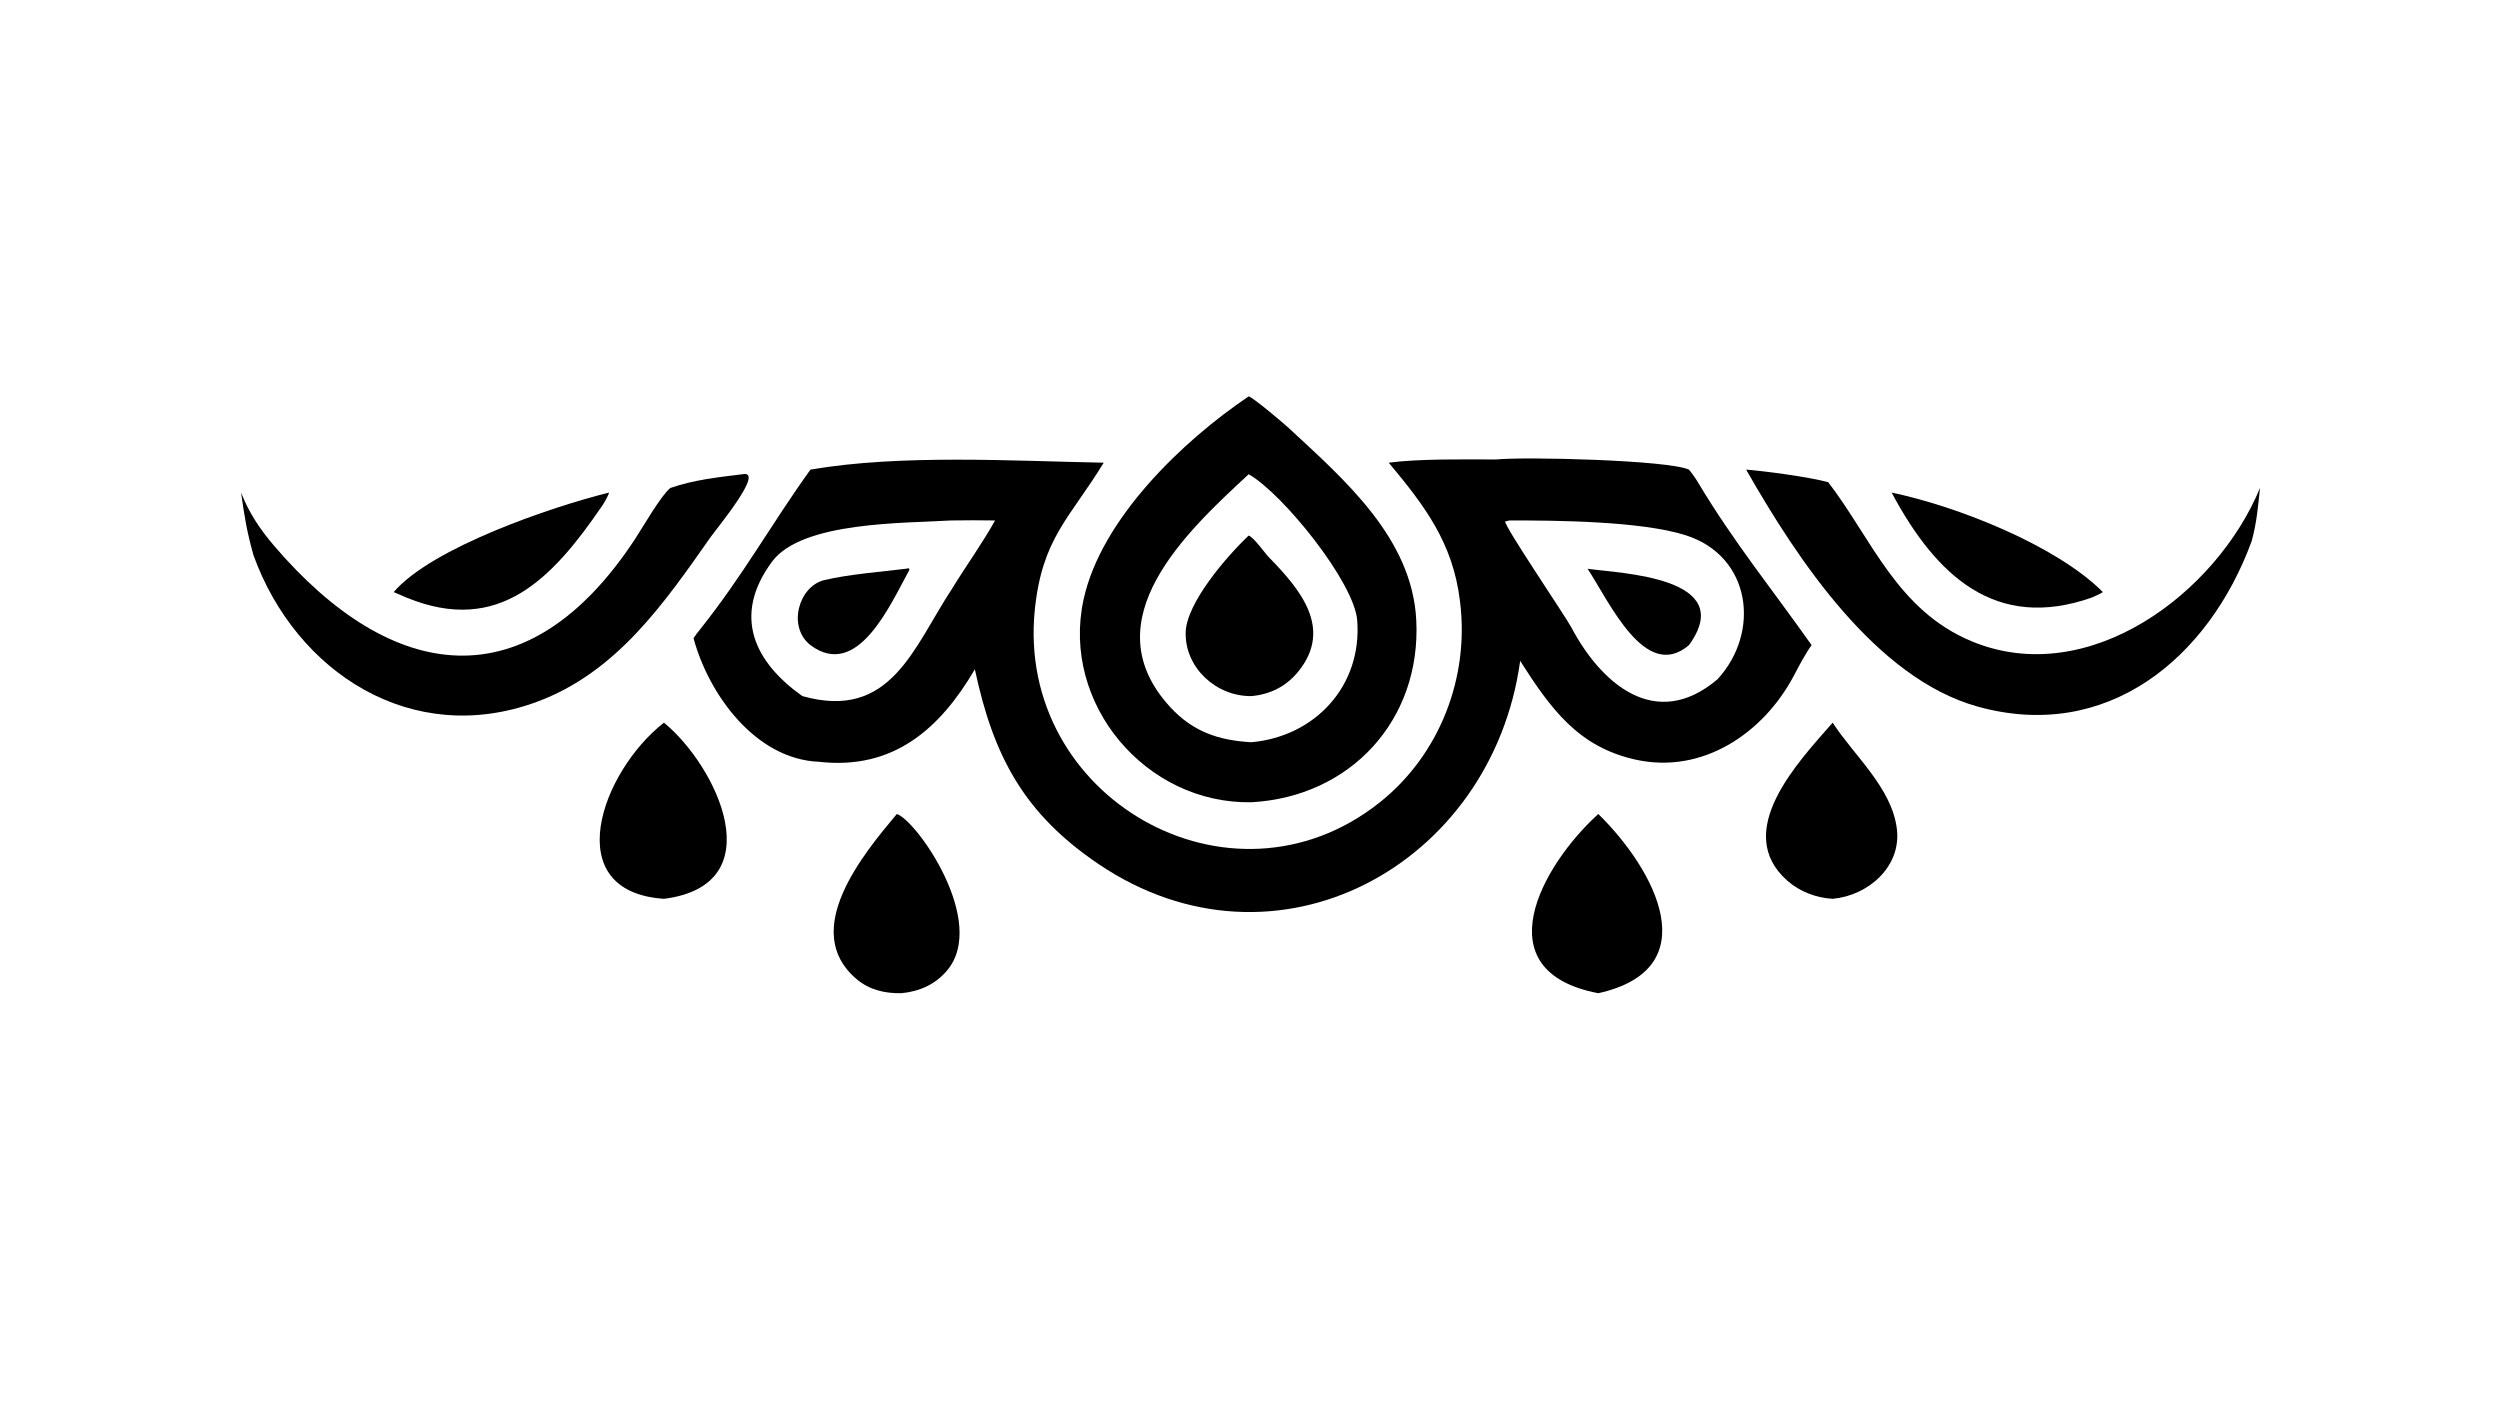 <?xml version="1.0" encoding="UTF-8"?> <svg xmlns="http://www.w3.org/2000/svg" xmlns:xlink="http://www.w3.org/1999/xlink" width="3839" height="2160" viewBox="0 0 3839 2160"><path transform="matrix(4.219 0 0 4.219 6.10352e-05 0)" d="M544.561 167.239C554.695 166.168 607.096 167.439 614.726 170.924C616.012 172.482 617.081 174.013 618.118 175.743C631.182 197.531 645.169 214.653 659.374 234.817C657.136 237.889 654.837 242.279 653.006 245.763C641.966 266.772 619.779 281.891 595.346 276.497C574.368 271.866 564.371 257.86 553.299 240.557C543.023 315.175 464.352 357.969 399.996 314.599C372.646 296.169 361.548 275.196 354.821 243.605C342.174 265.187 325.247 280.364 298.04 277.269C274.998 276.29 257.986 252.856 252.426 232.298C253.122 231.208 253.944 230.164 254.747 229.158C270.544 209.371 280.91 190.46 294.989 170.924C328 165.268 368.49 167.783 401.724 168.41C389.384 188.633 379.31 195.773 376.643 221.962C369.703 290.1 447.756 335.099 502.005 292.199C524.059 274.759 534.942 246.42 531.381 218.742C528.822 197.561 518.549 184.093 505.462 168.41C516.19 166.945 533.466 167.202 544.561 167.239ZM292.034 253.356C324.323 262.453 332.454 235.608 346.582 214.184C351.444 206.209 357.802 197.379 362.175 189.437C356.782 189.372 351.563 189.322 346.165 189.437C329.504 190.499 291.93 189.685 281.025 204.398C266.248 224.337 274.863 241.212 292.034 253.356ZM625.104 247.255C640.835 230.23 637.501 202.482 613.61 194.833C597.407 189.645 566.1 189.401 549.356 189.437L547.846 189.816C547.516 191.537 569.85 224.426 571.912 228.331C582.552 248.481 602.436 266.454 625.104 247.255Z"></path><path transform="matrix(4.219 0 0 4.219 6.10352e-05 0)" d="M329.607 207.024L330.82 206.836L331.008 207.4C324.016 220.086 312.149 247.595 294.989 234.817C286.421 228.064 290.774 213.335 300.052 211.131C308.871 209.036 320.452 208.14 329.607 207.024Z"></path><path transform="matrix(4.219 0 0 4.219 6.10352e-05 0)" d="M577.847 207.024C589.685 208.696 632.773 209.98 614.726 234.817C598.862 248.355 585.864 219.218 577.847 207.024Z"></path><path transform="matrix(4.219 0 0 4.219 6.10352e-05 0)" d="M454.493 144.264C456.259 144.8 466.994 153.88 468.937 155.672C489.308 174.584 513.98 195.81 515.486 225.753C517.315 262.119 491.513 290.003 455.493 291.999C416.969 292.71 386.187 256.124 394.372 218.285C400.707 189.001 430.286 160.575 454.493 144.264ZM455.493 270.155C478.736 268.034 495.827 249.587 493.987 225.785C492.919 211.986 467.062 179.812 454.493 172.605C432.252 193.21 396.811 225.745 425.929 257.359C434.155 266.292 443.51 269.499 455.493 270.155Z"></path><path transform="matrix(4.219 0 0 4.219 6.10352e-05 0)" d="M454.493 194.921C456.435 195.659 460.32 201.277 461.927 202.922C473.154 214.42 485.265 228.708 472.551 244.404C468.254 249.708 462.526 252.724 455.493 253.356C442.769 253.541 431.255 243.115 431.553 230.181C431.799 219.496 446.496 202.482 454.493 194.921Z"></path><path transform="matrix(4.219 0 0 4.219 6.10352e-05 0)" d="M635.547 170.924C642.609 171.485 658.6 173.631 665.418 175.509C681.125 195.887 690.398 222.081 717.6 233.399C760.068 251.067 806.721 216.003 822.578 177.608C821.825 184.611 821.415 190.09 819.558 196.926C803.934 239.632 766.822 270.316 719.699 257.145C682.794 246.83 654.17 203.633 635.547 170.924Z"></path><path transform="matrix(4.219 0 0 4.219 6.10352e-05 0)" d="M270.283 172.605C278.616 170.971 260.9 192.267 258.631 195.501C241.618 219.754 224.358 244.759 195.385 255.455C149.888 272.25 107.645 244.664 92.264 202.097C89.86 193.53 88.959 187.976 87.746 179.285C90.593 186.585 94.602 192.607 99.697 198.573C142.599 248.811 191.896 255.861 231.063 196.311C233.849 192.075 240.58 180.328 243.987 177.608C252.552 174.623 261.306 173.722 270.283 172.605Z"></path><path transform="matrix(4.219 0 0 4.219 6.10352e-05 0)" d="M581.733 296.27C602.498 316.61 621.594 352.648 581.733 361.5C539.871 353.524 560.881 315.227 581.733 296.27Z"></path><path transform="matrix(4.219 0 0 4.219 6.10352e-05 0)" d="M241.66 263.024C260.977 278.894 281.596 322.096 241.66 327.142C203.238 324.579 218.647 281.039 241.66 263.024Z"></path><path transform="matrix(4.219 0 0 4.219 6.10352e-05 0)" d="M326.424 296.27C333.662 298.647 359.577 335.471 344.755 353.173C340.428 358.341 334.688 360.853 328.08 361.5C322.037 361.616 316.405 360.291 311.731 356.33C290.979 338.741 314.228 310.811 326.424 296.27Z"></path><path transform="matrix(4.219 0 0 4.219 6.10352e-05 0)" d="M667.042 263.024C674.737 275.001 688.61 286.672 690.419 301.787C692.048 315.399 680.029 325.972 667.042 327.142C661.089 326.817 655.042 324.525 650.566 320.574C630.25 302.643 654.648 277.174 667.042 263.024Z"></path><path transform="matrix(4.219 0 0 4.219 6.10352e-05 0)" d="M221.669 179.285C221.513 180.3 219.799 183.176 219.151 184.124C201.091 210.55 181.659 231.264 148.08 217.557L143.295 215.497C157.162 199.306 200.723 184.47 221.669 179.285Z"></path><path transform="matrix(4.219 0 0 4.219 6.10352e-05 0)" d="M688.499 179.285C712.367 184.264 748.354 198.451 765.387 215.497C764.295 216.244 762.462 216.989 761.194 217.557C726.382 229.7 704.728 209.695 688.499 179.285Z"></path></svg> 